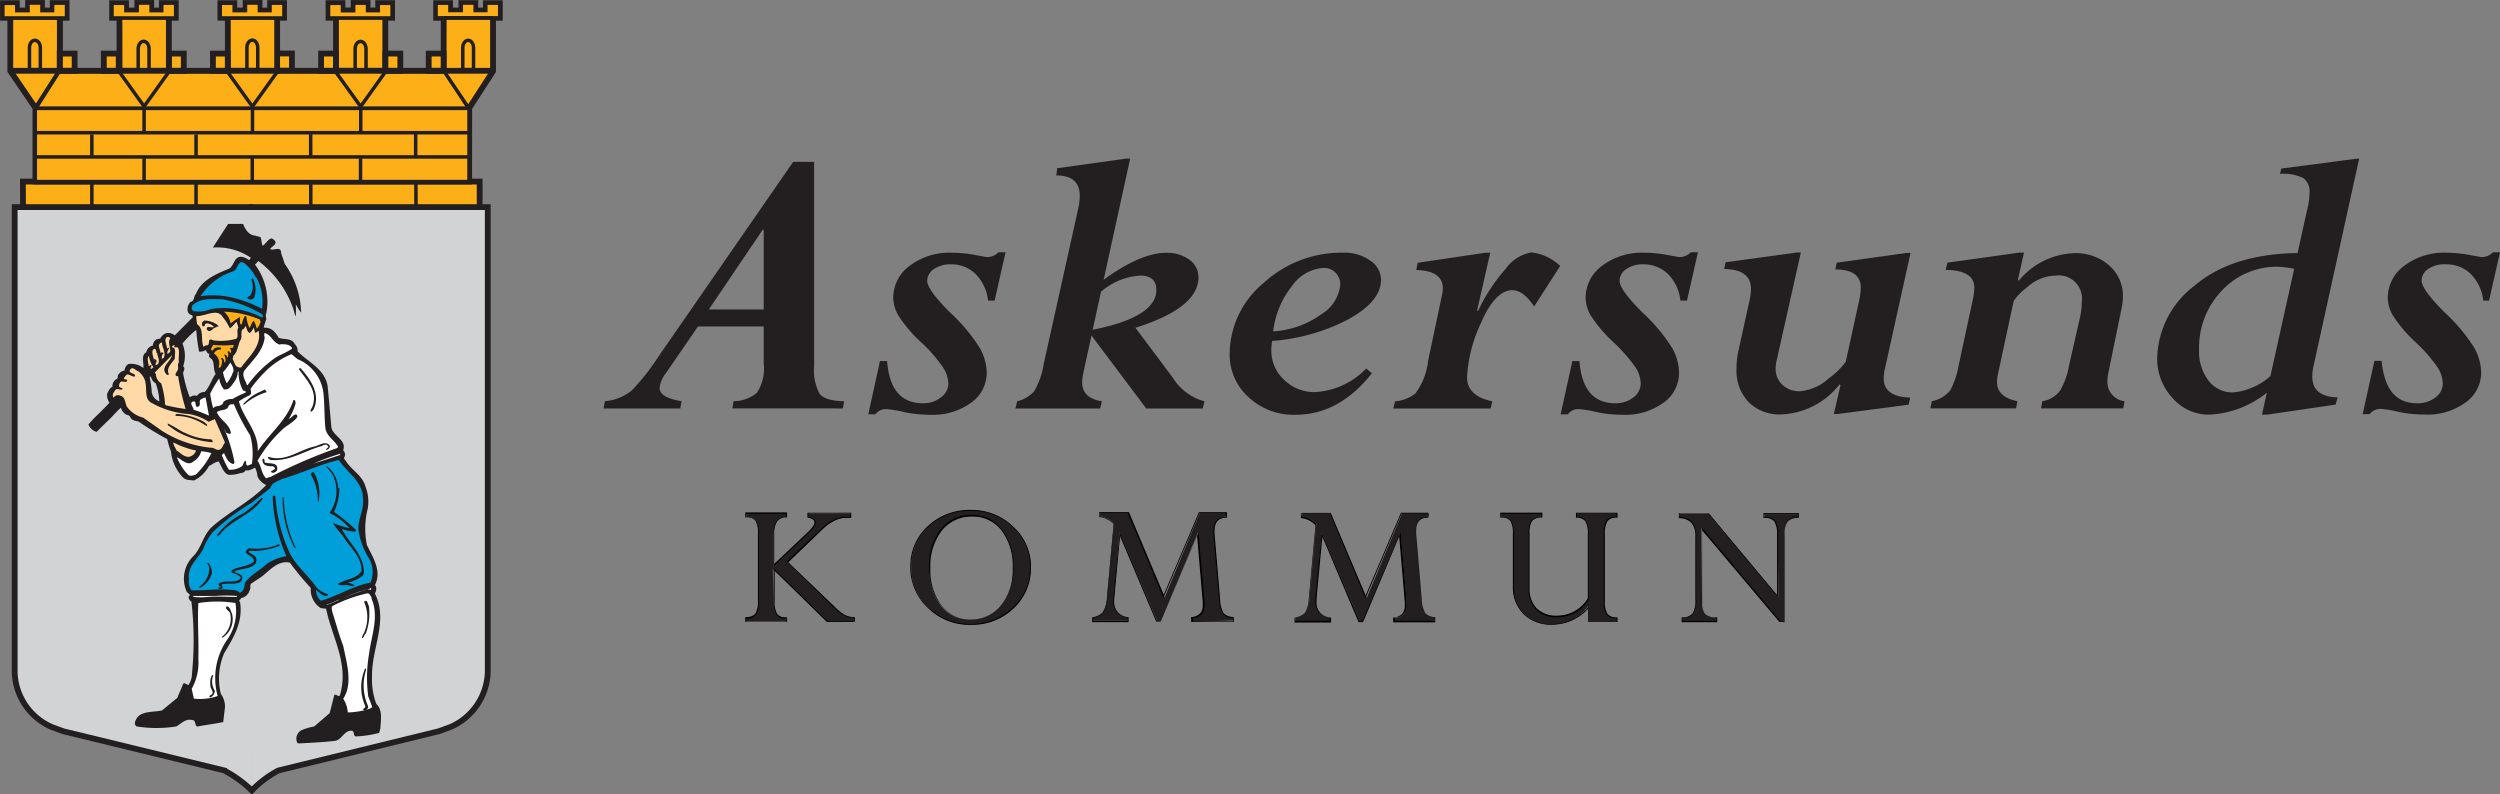 <svg xmlns="http://www.w3.org/2000/svg" viewBox="0 0 228.13 72.46"><rect x="0" y="0" width="228.13" height="72.46" fill="#808080" stroke="none"/><defs><style>.cls-1{fill:#231f20;}.cls-2,.cls-7,.cls-8,.cls-9{fill:none;}.cls-14,.cls-2,.cls-3,.cls-4,.cls-5,.cls-7,.cls-8,.cls-9{stroke:#231f20;}.cls-14,.cls-2,.cls-3,.cls-4,.cls-5,.cls-8{stroke-miterlimit:3.86;}.cls-2,.cls-3,.cls-4,.cls-9{stroke-width:0.53px;}.cls-14,.cls-3{fill:#fbaa29;}.cls-4,.cls-5,.cls-6{fill:#fcaf17;}.cls-14,.cls-5,.cls-7,.cls-8{stroke-width:0.32px;}.cls-7,.cls-9{stroke-miterlimit:9;}.cls-10{fill:#d1d3d4;}.cls-11{fill:#009fda;}.cls-12{fill:#ffdaa6;}.cls-13{fill:#fff;}.cls-14{fill-rule:evenodd;}</style></defs><g id="_Lager_" data-name="&lt;Lager&gt;"><path class="cls-1" d="M94.09,56.61V53.26h-6L85.18,57.5a2.69,2.69,0,0,0-.59,1.35c0,.63.66,1,2,1.23l-.11.66h-7l.12-.66a4.41,4.41,0,0,0,2.47-1A21,21,0,0,0,84.49,56L96.78,38.24h1.91V56.87a4.53,4.53,0,0,0,.49,2.51c.33.45,1.08.68,2.25.7l-.11.66H91.23l.11-.66a3.34,3.34,0,0,0,2.13-.77A4.07,4.07,0,0,0,94.09,56.61Zm0-4.9V44.43H94l-4.92,7.28Z" transform="translate(-24.4 -23.47)"/><path class="cls-1" d="M116.16,46.49l-1,4.41h-.6a4,4,0,0,0-1.17-2.46,3.16,3.16,0,0,0-2.22-.85,2.64,2.64,0,0,0-1.54.43,1.29,1.29,0,0,0-.62,1.08c0,.54.7,1.5,2.1,2.9a15.73,15.73,0,0,1,2.72,3.26,4.8,4.8,0,0,1,.61,2.2A3.34,3.34,0,0,1,113,60.23a5.93,5.93,0,0,1-3.7,1.09,11.53,11.53,0,0,1-2.41-.25,10.54,10.54,0,0,0-1.5-.26,1.23,1.23,0,0,0-1.12.47h-.64l1.07-4.86h.65c.19,2.56,1.28,3.85,3.27,3.85a2.59,2.59,0,0,0,1.63-.53,1.57,1.57,0,0,0,.69-1.28,2.92,2.92,0,0,0-.43-1.38,13.4,13.4,0,0,0-2.06-2.38,12.47,12.47,0,0,1-2.09-2.47,3.34,3.34,0,0,1-.45-1.57,3.6,3.6,0,0,1,1.51-2.94,6,6,0,0,1,3.83-1.19,11.81,11.81,0,0,1,2.09.2l1.1.2a1.43,1.43,0,0,0,1.07-.44Z" transform="translate(-24.4 -23.47)"/><path class="cls-1" d="M119.64,56.69l3.14-14.14a5.85,5.85,0,0,0,.15-1.22c0-1.23-.71-1.85-2.14-1.85l.08-.66,6.31-.88h.35L125.11,49q3.38-2.46,5.7-2.46a3.4,3.4,0,0,1,2.12.63,1.93,1.93,0,0,1,.83,1.61c0,1.86-1.91,3.39-5.75,4.6l3.4,4.54a4.88,4.88,0,0,0,2.9,2.17l-.16.66H129l-5-6.66-.77,3.53a4.15,4.15,0,0,0-.08.73q0,1.45,1.8,1.74l-.16.66h-7.73l.16-.66a3.07,3.07,0,0,0,1.55-.91A7.12,7.12,0,0,0,119.64,56.69Zm5.23-6.6-.76,3.47c3.88-.76,5.81-2,5.81-3.62q0-1.32-1.47-1.32A6,6,0,0,0,124.87,50.09Z" transform="translate(-24.4 -23.47)"/><path class="cls-1" d="M149.07,57.1l.52.43q-3,3.8-7,3.79a6,6,0,0,1-4.25-1.6,5.2,5.2,0,0,1-1.73-4,8.46,8.46,0,0,1,3.11-6.44A10.49,10.49,0,0,1,147,46.53a4,4,0,0,1,2.42.71,2.12,2.12,0,0,1,1,1.76c0,1.32-1,2.51-2.93,3.58a17.75,17.75,0,0,1-7,2,4.45,4.45,0,0,0-.08.81,3.63,3.63,0,0,0,1.19,2.76,3.94,3.94,0,0,0,2.75,1.1A7,7,0,0,0,149.07,57.1Zm-8.49-3.39A8.39,8.39,0,0,0,145,52.13a3.56,3.56,0,0,0,1.7-2.66,1.53,1.53,0,0,0-.42-1.11,1.48,1.48,0,0,0-1.1-.44,3.78,3.78,0,0,0-2.86,1.62A8.15,8.15,0,0,0,140.58,53.71Z" transform="translate(-24.4 -23.47)"/><path class="cls-1" d="M154.72,56.38,156,50.32a2.61,2.61,0,0,0,.06-.53c0-1.08-.81-1.64-2.42-1.68l.12-.66,6.2-.92h.43l-1.2,5.26.08.07A16.05,16.05,0,0,1,161.8,48a3.66,3.66,0,0,1,2.34-1.5,4.58,4.58,0,0,1,2.63,1.24l-2.38,3.7c-.65-1-1.32-1.49-2-1.49-1,0-2,1-2.85,3a13.19,13.19,0,0,0-1.27,4.93c0,1.16.77,1.89,2.31,2.21l-.16.66h-8.88l.16-.66a3.31,3.31,0,0,0,1.87-.73A6.12,6.12,0,0,0,154.72,56.38Z" transform="translate(-24.4 -23.47)"/><path class="cls-1" d="M179.34,46.49l-1,4.41h-.6a4,4,0,0,0-1.17-2.46,3.16,3.16,0,0,0-2.22-.85,2.64,2.64,0,0,0-1.54.43,1.29,1.29,0,0,0-.62,1.08c0,.54.7,1.5,2.1,2.9a15.73,15.73,0,0,1,2.72,3.26,4.8,4.8,0,0,1,.61,2.2,3.34,3.34,0,0,1-1.44,2.77,5.93,5.93,0,0,1-3.7,1.09,11.44,11.44,0,0,1-2.4-.25,10.82,10.82,0,0,0-1.51-.26,1.2,1.2,0,0,0-1.11.47h-.65l1.07-4.86h.65c.19,2.56,1.28,3.85,3.27,3.85a2.62,2.62,0,0,0,1.64-.53,1.58,1.58,0,0,0,.68-1.28,2.89,2.89,0,0,0-.42-1.38,14.05,14.05,0,0,0-2.07-2.38,12.84,12.84,0,0,1-2.09-2.47,3.34,3.34,0,0,1-.45-1.57,3.62,3.62,0,0,1,1.51-2.94,6,6,0,0,1,3.83-1.19,11.81,11.81,0,0,1,2.09.2l1.1.2a1.43,1.43,0,0,0,1.07-.44Z" transform="translate(-24.4 -23.47)"/><path class="cls-1" d="M183.06,55.37l1-4.54a4.89,4.89,0,0,0,.12-1c0-1.18-.82-1.79-2.44-1.81l.12-.62,6.5-.89h.37l-2.24,10a2.76,2.76,0,0,0-.06.57,2,2,0,0,0,.61,1.5,2.22,2.22,0,0,0,1.62.59A4.41,4.41,0,0,0,191.27,58a6.81,6.81,0,0,0,1.56-1.52l1.23-5.63a6.14,6.14,0,0,0,.14-1.13c0-1.11-.78-1.66-2.32-1.66l.12-.62,6.37-.89h.37L196.43,57a4.58,4.58,0,0,0-.14,1c0,1.11.81,1.7,2.42,1.75l-.15.65-6.48.85h-.34l.61-2.63-.08-.08a7.13,7.13,0,0,1-5.38,2.75A4,4,0,0,1,184,60.2a4.12,4.12,0,0,1-1.14-3.08A7.55,7.55,0,0,1,183.06,55.37Z" transform="translate(-24.4 -23.47)"/><path class="cls-1" d="M203.12,56.87,204.38,51a6,6,0,0,0,.18-1.28q0-1.59-2.61-1.62l.15-.66,6.58-.92h.41L208.54,49l.08.08a6.87,6.87,0,0,1,5.1-2.51,4.59,4.59,0,0,1,3.13,1.11,3.66,3.66,0,0,1,1.27,2.89A5.55,5.55,0,0,1,218,51.6l-1.21,5.9a3.68,3.68,0,0,0-.08.71,1.76,1.76,0,0,0,1.56,1.87l-.12.66h-7.5l.12-.66a2.49,2.49,0,0,0,1.64-1,6.91,6.91,0,0,0,.79-2.24l1-4.39a7.46,7.46,0,0,0,.17-1.47A2.11,2.11,0,0,0,212,48.62a3.92,3.92,0,0,0-2.6,1.05,5.33,5.33,0,0,0-1.25,1.27l-1.44,6.71a3.56,3.56,0,0,0-.08.68c0,.91.62,1.5,1.86,1.75l-.12.66h-7.82l.13-.66a2.83,2.83,0,0,0,1.69-1A7.49,7.49,0,0,0,203.12,56.87Z" transform="translate(-24.4 -23.47)"/><path class="cls-1" d="M239.68,37.94l-4.18,19a4.32,4.32,0,0,0-.1.89c0,1.23.77,1.86,2.31,1.9l-.18.66-6.27.92h-.45l.44-2a9.1,9.1,0,0,1-5.25,2,4.39,4.39,0,0,1-3.36-1.53,5.25,5.25,0,0,1-1.39-3.69,8.53,8.53,0,0,1,3.38-6.53q3.39-2.91,9.43-3l.86-3.9a6.86,6.86,0,0,0,.23-1.58,1.53,1.53,0,0,0-.55-1.35,4.08,4.08,0,0,0-2.15-.39l.13-.49,6.71-.88Zm-8.1,19.85L233.75,48a9.6,9.6,0,0,0-1.49-.19A6.83,6.83,0,0,0,227.14,50a7.5,7.5,0,0,0-2.07,5.38,4.37,4.37,0,0,0,.86,2.82,2.73,2.73,0,0,0,2.22,1.08A5.94,5.94,0,0,0,231.58,57.79Z" transform="translate(-24.4 -23.47)"/><path class="cls-1" d="M252.53,46.49l-1,4.41H251a4,4,0,0,0-1.17-2.46,3.16,3.16,0,0,0-2.22-.85A2.64,2.64,0,0,0,246,48a1.27,1.27,0,0,0-.62,1.08c0,.54.7,1.5,2.1,2.9a15.73,15.73,0,0,1,2.72,3.26,4.8,4.8,0,0,1,.61,2.2,3.34,3.34,0,0,1-1.44,2.77,5.93,5.93,0,0,1-3.7,1.09,11.53,11.53,0,0,1-2.41-.25,10.59,10.59,0,0,0-1.51-.26,1.22,1.22,0,0,0-1.11.47H240l1.07-4.86h.65C242,59,243,60.27,245,60.27a2.59,2.59,0,0,0,1.63-.53,1.56,1.56,0,0,0,.68-1.28,2.89,2.89,0,0,0-.42-1.38,13.4,13.4,0,0,0-2.06-2.38,12.47,12.47,0,0,1-2.09-2.47,3.34,3.34,0,0,1-.45-1.57,3.6,3.6,0,0,1,1.51-2.94,6,6,0,0,1,3.83-1.19,11.81,11.81,0,0,1,2.09.2l1.1.2a1.43,1.43,0,0,0,1.07-.44Z" transform="translate(-24.4 -23.47)"/><path class="cls-1" d="M99.92,80.21l-5-4.83L95,78.32a2.27,2.27,0,0,0,.23,1.19,1,1,0,0,0,.86.33l.05.33-3.68,0,0-.33a1.14,1.14,0,0,0,.91-.37,2.16,2.16,0,0,0,.24-1.19V72.19a2.27,2.27,0,0,0-.23-1.2,1,1,0,0,0-.88-.32l0-.33,3.67,0,.05.33a1.15,1.15,0,0,0-.9.37A2.18,2.18,0,0,0,95,72.19v3L98.29,72c.34-.33.51-.59.51-.79s-.2-.43-.61-.51l0-.33,3.88,0,0,.33-.54,0a2.45,2.45,0,0,0-1,.29,4.25,4.25,0,0,0-1.07.78l-3.16,3,4.2,4a4.9,4.9,0,0,0,1,.81,2.34,2.34,0,0,0,.92.22l0,.33v0Z" transform="translate(-24.4 -23.47)"/><path d="M102,70.34v.29h-.5a2.42,2.42,0,0,0-1.06.3,4,4,0,0,0-1.08.78l-3.16,3,4.2,4.11a4.49,4.49,0,0,0,1,.81,2.23,2.23,0,0,0,.94.23v.29H99.92L95,75.35v3a2.22,2.22,0,0,0,.24,1.21,1,1,0,0,0,.89.35v.29H92.5v-.29a1,1,0,0,0,.91-.35,2.22,2.22,0,0,0,.24-1.21V72.19A2.21,2.21,0,0,0,93.41,71a1,1,0,0,0-.91-.34v-.29h3.63v.29a1,1,0,0,0-.88.35A2.14,2.14,0,0,0,95,72.19v3L98.32,72c.35-.34.53-.61.53-.82s-.22-.47-.65-.55v-.29H102m.08-.08h-4v.44h.07c.57.11.57.38.57.47s-.09.36-.5.76l-3.17,3V72.19A2.08,2.08,0,0,1,95.32,71a.92.92,0,0,1,.81-.32h.09v-.45H92.41v.45h.09a.94.94,0,0,1,.84.31,2.16,2.16,0,0,1,.22,1.17v6.13a2.14,2.14,0,0,1-.22,1.16,1,1,0,0,1-.84.32h-.09v.45h3.81V79.8h-.09a.93.93,0,0,1-.82-.32,2.14,2.14,0,0,1-.22-1.16V75.55l4.77,4.68,0,0h2.53V79.8h-.07a2.24,2.24,0,0,1-.91-.22,4.71,4.71,0,0,1-.94-.8l-4.14-4,3.1-3a4.1,4.1,0,0,1,1.06-.77,2.34,2.34,0,0,1,1-.29h.58v-.45Z" transform="translate(-24.4 -23.47)"/><path class="cls-1" d="M113,80.45a5.35,5.35,0,0,1-3.86-1.52,5,5,0,0,1-1.58-3.72,4.87,4.87,0,0,1,1.57-3.68A5.51,5.51,0,0,1,113,70.06a5.4,5.4,0,0,1,3.85,1.49,4.85,4.85,0,0,1,1.58,3.66,5,5,0,0,1-1.59,3.72A5.41,5.41,0,0,1,113,80.45Zm.08-9.93a3.48,3.48,0,0,0-2.82,1.28,5.27,5.27,0,0,0-1.06,3.43,5.38,5.38,0,0,0,1,3.45A3.33,3.33,0,0,0,113,80a3.4,3.4,0,0,0,2.78-1.34,5.24,5.24,0,0,0,1.07-3.36,5.46,5.46,0,0,0-1-3.47A3.32,3.32,0,0,0,113.05,70.52Z" transform="translate(-24.4 -23.47)"/><path d="M113,70.1a5.32,5.32,0,0,1,3.82,1.48,4.79,4.79,0,0,1,1.57,3.63,4.9,4.9,0,0,1-1.58,3.69,5.64,5.64,0,0,1-7.68,0,4.89,4.89,0,0,1-1.57-3.69,4.8,4.8,0,0,1,1.56-3.65A5.47,5.47,0,0,1,113,70.1M113,80a3.42,3.42,0,0,0,2.81-1.35,5.29,5.29,0,0,0,1.08-3.39,5.38,5.38,0,0,0-1.06-3.49,3.33,3.33,0,0,0-2.73-1.32,3.51,3.51,0,0,0-2.85,1.29,5.24,5.24,0,0,0-1.07,3.46,5.42,5.42,0,0,0,1.05,3.47A3.37,3.37,0,0,0,113,80M113,70a5.54,5.54,0,0,0-3.94,1.48,4.91,4.91,0,0,0-1.59,3.71,5,5,0,0,0,1.6,3.75A5.39,5.39,0,0,0,113,80.49,5.45,5.45,0,0,0,116.88,79a5,5,0,0,0,1.6-3.75,4.89,4.89,0,0,0-1.59-3.69A5.42,5.42,0,0,0,113,70ZM113,80a3.29,3.29,0,0,1-2.7-1.3,5.34,5.34,0,0,1-1-3.42,5.23,5.23,0,0,1,1.05-3.4,3.44,3.44,0,0,1,2.79-1.27,3.27,3.27,0,0,1,2.67,1.29,5.36,5.36,0,0,1,1,3.44,5.2,5.2,0,0,1-1,3.33A3.37,3.37,0,0,1,113,80Z" transform="translate(-24.4 -23.47)"/><path class="cls-1" d="M133.25,80.21l-.05-.33a1.49,1.49,0,0,0,.83-.4,1.18,1.18,0,0,0,.23-.82,2.44,2.44,0,0,0,0-.26l-.54-6.35-3.4,8.13-.3,0-3.47-8.13-.49,6a2.35,2.35,0,0,0,0,.26,1.36,1.36,0,0,0,1.28,1.47l0,.33-3.2,0,0-.33a1.59,1.59,0,0,0,.92-.46,2.7,2.7,0,0,0,.37-1.35l.62-6.76a2.36,2.36,0,0,0-1.29-.64l0-.33,2.62,0,3.29,7.76,3.21-7.73,2.44,0,0,.33c-.78.06-1.14.47-1.14,1.3a1.77,1.77,0,0,0,0,.23l.51,6a2.62,2.62,0,0,0,.33,1.27,1.25,1.25,0,0,0,.89.36l0,.33v0Z" transform="translate(-24.4 -23.47)"/><path d="M136.26,70.34v.29c-.76,0-1.14.45-1.14,1.3v.23l.52,6A2.52,2.52,0,0,0,136,79.5a1.26,1.26,0,0,0,.92.38v.29h-3.65v-.29a1.31,1.31,0,0,0,.82-.37,1.29,1.29,0,0,0,.23-.85V78.4l-.55-6.35-3.48,8.12H130l-3.43-8.11-.58,6v.26a1.41,1.41,0,0,0,1.32,1.51v.29h-3.16v-.29a1.37,1.37,0,0,0,.91-.43,2.77,2.77,0,0,0,.39-1.38l.61-6.76a2.28,2.28,0,0,0-1.32-.68v-.29h2.57l3.25,7.73,3.29-7.73h2.4m.08-.08h-2.53l0,0-3.21,7.54-3.17-7.54,0,0h-2.72v.44h.07a2.19,2.19,0,0,1,1.25.64l-.61,6.71A2.91,2.91,0,0,1,125,79.4a1.36,1.36,0,0,1-.86.4h-.08v.44h3.33v-.44h-.07a1.33,1.33,0,0,1-1.25-1.43,2.35,2.35,0,0,1,0-.26l.54-5.7,3.3,7.79,0,0h.38l0,0,3.35-7.81.51,6a2.18,2.18,0,0,1,0,.25,1.15,1.15,0,0,1-.22.79,1.23,1.23,0,0,1-.77.35h-.07v.44H137V79.8h-.07a1.26,1.26,0,0,1-.87-.35,2.74,2.74,0,0,1-.32-1.24l-.51-6.06a1.62,1.62,0,0,1,0-.22c0-.8.35-1.2,1.06-1.22h.08v-.45Z" transform="translate(-24.4 -23.47)"/><path class="cls-1" d="M151.7,80.21l0-.33a1.53,1.53,0,0,0,.83-.4,1.24,1.24,0,0,0,.23-.82c0-.08,0-.16,0-.26l-.55-6.35-3.39,8.13-.31,0L145,72.08l-.49,6a2.35,2.35,0,0,0,0,.26,1.36,1.36,0,0,0,1.29,1.47l0,.33-3.2,0,0-.33a1.59,1.59,0,0,0,.92-.46,2.79,2.79,0,0,0,.38-1.35l.61-6.76a2.33,2.33,0,0,0-1.29-.64l0-.33,2.61,0,3.29,7.76,3.22-7.73,2.43,0,0,.33c-.78.06-1.14.47-1.14,1.3a1.77,1.77,0,0,0,0,.23l.51,6a2.74,2.74,0,0,0,.33,1.27,1.3,1.3,0,0,0,.9.36l0,.33v0Z" transform="translate(-24.4 -23.47)"/><path d="M154.71,70.34v.29c-.76,0-1.14.45-1.14,1.3a1.77,1.77,0,0,0,0,.23l.51,6a2.62,2.62,0,0,0,.34,1.29,1.26,1.26,0,0,0,.92.38v.29H151.7v-.29a1.06,1.06,0,0,0,1.06-1.22c0-.08,0-.17,0-.26l-.54-6.35-3.48,8.12h-.27L145,72.06l-.57,6a2.35,2.35,0,0,0,0,.26,1.41,1.41,0,0,0,1.32,1.51v.29h-3.16v-.29a1.35,1.35,0,0,0,.91-.43,2.77,2.77,0,0,0,.39-1.38l.61-6.76a2.22,2.22,0,0,0-1.32-.68v-.29h2.57L149,78.07l3.29-7.73h2.4m.09-.08h-2.54l0,0L149,77.85l-3.17-7.54,0,0h-2.72v.44h.08a2.19,2.19,0,0,1,1.25.64l-.61,6.71a2.88,2.88,0,0,1-.37,1.34,1.31,1.31,0,0,1-.86.4h-.07v.44h3.33v-.44h-.07a1.33,1.33,0,0,1-1.26-1.43c0-.08,0-.17,0-.26l.54-5.7,3.3,7.79,0,0h.37l0,0,3.34-7.81.51,6a2.18,2.18,0,0,1,0,.25,1.15,1.15,0,0,1-.22.79,1.23,1.23,0,0,1-.76.35h-.08v.44h3.83V79.8h-.08a1.21,1.21,0,0,1-.86-.35,2.59,2.59,0,0,1-.33-1.24l-.51-6.06c0-.07,0-.15,0-.22,0-.8.35-1.2,1.06-1.22h.09v-.45Z" transform="translate(-24.4 -23.47)"/><path class="cls-1" d="M166,80.45a3.48,3.48,0,0,1-2.56-.94A3.4,3.4,0,0,1,162.5,77V72.19a2.14,2.14,0,0,0-.24-1.19,1,1,0,0,0-.87-.33l0-.33,3.72,0,0,.33a1.21,1.21,0,0,0-.93.36,2.09,2.09,0,0,0-.24,1.19v5A2.58,2.58,0,0,0,164.6,79a2.55,2.55,0,0,0,1.88.68,3.33,3.33,0,0,0,2.86-1.62V72.19A2.07,2.07,0,0,0,169.1,71a1,1,0,0,0-.81-.35l0-.33,3.63,0,0,.33A1.18,1.18,0,0,0,171,71a2.14,2.14,0,0,0-.24,1.19v6.13a2.16,2.16,0,0,0,.24,1.19,1,1,0,0,0,.87.33l0,.33-2.54,0,0-1.42A4.13,4.13,0,0,1,166,80.45Z" transform="translate(-24.4 -23.47)"/><path d="M171.88,70.34v.29a1,1,0,0,0-.9.34,2.16,2.16,0,0,0-.25,1.22v6.13a2.22,2.22,0,0,0,.24,1.21,1,1,0,0,0,.91.35v.29h-2.5V78.79A4.39,4.39,0,0,1,166,80.41a3.41,3.41,0,0,1-2.53-.93,3.36,3.36,0,0,1-.92-2.46V72.19A2.26,2.26,0,0,0,162.3,71a1,1,0,0,0-.91-.34v-.29h3.67v.29a1.09,1.09,0,0,0-.93.33,2.24,2.24,0,0,0-.24,1.22v5a2.61,2.61,0,0,0,.68,1.9,2.57,2.57,0,0,0,1.91.69,3.37,3.37,0,0,0,2.9-1.63V72.19a2.2,2.2,0,0,0-.24-1.2,1,1,0,0,0-.84-.36v-.29h3.58m.08-.08h-3.75v.45h.08a1,1,0,0,1,.78.33,2.12,2.12,0,0,1,.22,1.15v5.89a3.26,3.26,0,0,1-2.81,1.57,2.51,2.51,0,0,1-1.85-.66,2.54,2.54,0,0,1-.66-1.84v-5A2.14,2.14,0,0,1,164.2,71a1,1,0,0,1,.86-.3h.08v-.45H161.3v.45h.09a1,1,0,0,1,.84.31,2.18,2.18,0,0,1,.22,1.17V77a3.44,3.44,0,0,0,1,2.52,3.51,3.51,0,0,0,2.59.95,4.39,4.39,0,0,0,3.3-1.48v1.24H172V79.8h-.08a1,1,0,0,1-.84-.32,2.12,2.12,0,0,1-.23-1.16V72.19a2.08,2.08,0,0,1,.24-1.17,1,1,0,0,1,.83-.31H172v-.45Z" transform="translate(-24.4 -23.47)"/><path class="cls-1" d="M186.87,80.21l-7.23-8.56.08,6.87a1.46,1.46,0,0,0,.29,1,1.37,1.37,0,0,0,1,.3l0,.33-3.12,0,0-.33a1.25,1.25,0,0,0,1-.4,2.35,2.35,0,0,0,.25-1.28V72.45a2,2,0,0,0-.34-1.31,1.63,1.63,0,0,0-1.13-.47l0-.33,2.65,0L186.69,78l-.07-5.72a2.16,2.16,0,0,0-.26-1.23,1.08,1.08,0,0,0-.94-.34l0-.33,3.11,0,0,.33a1.46,1.46,0,0,0-1,.36,1.92,1.92,0,0,0-.28,1.19v8Z" transform="translate(-24.4 -23.47)"/><path d="M188.49,70.34v.29a1.3,1.3,0,0,0-1,.33,1.94,1.94,0,0,0-.29,1.22v8h-.31l-7.19-8.55v6.9a1.5,1.5,0,0,0,.3,1,1.41,1.41,0,0,0,1,.31v.29h-3.08v-.29a1.12,1.12,0,0,0,1-.37,2.36,2.36,0,0,0,.26-1.31V72.45a2,2,0,0,0-.35-1.34,1.66,1.66,0,0,0-1.15-.48v-.29h2.6L186.66,78V72.24A2.27,2.27,0,0,0,186.4,71a1.17,1.17,0,0,0-1-.35v-.29h3.07m.08-.08h-3.23v.45h.08a1.09,1.09,0,0,1,.91.32,2.2,2.2,0,0,1,.25,1.21v5.51l-6.23-7.46,0,0h-2.73v.44h.08a1.59,1.59,0,0,1,1.1.46,2,2,0,0,1,.33,1.28V78.2a2.27,2.27,0,0,1-.25,1.26,1.06,1.06,0,0,1-.92.34h-.09v.45h3.25V79.8H181a1.35,1.35,0,0,1-1-.29,1.44,1.44,0,0,1-.28-1V71.86l7.05,8.36,0,0h.44V72.18a1.81,1.81,0,0,1,.26-1.16,1.24,1.24,0,0,1,1-.31h.08v-.45Z" transform="translate(-24.4 -23.47)"/></g><g id="Vapen"><polygon class="cls-2" points="0.27 1.62 0.27 0.29 1.54 0.29 1.54 0.96 2.56 0.96 2.56 0.27 3.83 0.27 3.83 0.96 4.81 0.96 4.81 0.28 6.08 0.28 6.08 1.62 0.27 1.62 0.27 1.62"/><polygon class="cls-2" points="10.23 1.62 10.23 0.29 11.5 0.29 11.5 0.96 12.53 0.96 12.53 0.27 13.8 0.27 13.8 0.96 14.77 0.96 14.77 0.28 16.04 0.28 16.04 1.62 10.23 1.62 10.23 1.62"/><polygon class="cls-2" points="20.11 1.62 20.11 0.29 21.38 0.29 21.38 0.96 22.41 0.96 22.41 0.27 23.68 0.27 23.68 0.96 24.65 0.96 24.65 0.28 25.92 0.28 25.92 1.62 20.11 1.62 20.11 1.62"/><polygon class="cls-2" points="29.98 1.62 29.98 0.28 31.25 0.28 31.25 0.95 32.27 0.95 32.27 0.27 33.54 0.27 33.54 0.95 34.52 0.95 34.51 0.28 35.78 0.28 35.78 1.62 29.98 1.62 29.98 1.62"/><polygon class="cls-2" points="39.8 1.63 39.8 0.29 41.07 0.29 41.07 0.96 42.1 0.96 42.1 0.28 43.37 0.28 43.36 0.96 44.34 0.96 44.34 0.29 45.61 0.29 45.61 1.63 39.8 1.63 39.8 1.63"/><polygon class="cls-3" points="22.64 3.99 24 3.99 24 5.55 22.64 5.55 22.64 3.99 22.64 3.99"/><polygon class="cls-4" points="25.28 4.88 26.64 4.88 26.64 6.45 25.28 6.45 25.28 4.88 25.28 4.88"/><polygon class="cls-5" points="3.27 9.89 5.39 6.54 40.61 6.54 42.77 9.89 3.27 9.89 3.27 9.89"/><polygon class="cls-5" points="40.47 1.63 44.97 1.63 44.97 6.47 40.47 6.47 40.47 1.63 40.47 1.63"/><polygon class="cls-5" points="20.78 1.63 25.28 1.63 25.28 6.47 20.78 6.47 20.78 1.63 20.78 1.63"/><line class="cls-2" x1="5.45" y1="1.62" x2="5.45" y2="6.46"/><polygon class="cls-5" points="0.93 1.63 5.44 1.63 5.44 6.47 0.93 6.47 0.93 1.63 0.93 1.63"/><polygon class="cls-6" points="0.93 6.47 3.26 9.72 5.58 6.47 0.93 6.47 0.93 6.47"/><polygon class="cls-6" points="40.42 6.59 42.76 9.84 45.08 6.59 40.42 6.59 40.42 6.59"/><line class="cls-7" x1="3.26" y1="9.82" x2="5.42" y2="6.47"/><line class="cls-8" x1="40.46" y1="6.42" x2="42.77" y2="9.86"/><polygon class="cls-5" points="2.08 16.58 43.76 16.58 43.76 18.9 2.08 18.91 2.08 16.58 2.08 16.58"/><line class="cls-8" x1="37.95" y1="16.62" x2="37.96" y2="18.87"/><line class="cls-8" x1="28.36" y1="16.63" x2="28.36" y2="18.89"/><line class="cls-8" x1="17.89" y1="16.45" x2="17.89" y2="18.93"/><line class="cls-8" x1="8.38" y1="16.65" x2="8.38" y2="18.89"/><line class="cls-8" x1="0.9" y1="6.53" x2="3.18" y2="9.79"/><line class="cls-7" x1="42.83" y1="9.83" x2="45" y2="6.54"/><polygon class="cls-5" points="9.53 4.9 10.89 4.9 10.89 6.47 9.53 6.47 9.53 4.9 9.53 4.9"/><polygon class="cls-5" points="10.89 1.63 15.4 1.63 15.4 6.47 10.89 6.47 10.89 1.63 10.89 1.63"/><polygon class="cls-5" points="15.4 4.9 16.76 4.9 16.76 6.47 15.4 6.47 15.4 4.9 15.4 4.9"/><polygon class="cls-5" points="29.29 4.9 30.65 4.9 30.65 6.47 29.29 6.47 29.29 4.9 29.29 4.9"/><polygon class="cls-5" points="30.65 1.63 35.16 1.63 35.16 6.47 30.65 6.47 30.65 1.63 30.65 1.63"/><polygon class="cls-5" points="29.98 1.64 29.98 0.3 31.25 0.3 31.25 0.98 32.27 0.98 32.27 0.29 33.54 0.29 33.54 0.97 34.52 0.97 34.51 0.3 35.78 0.3 35.78 1.64 29.98 1.64 29.98 1.64"/><polygon class="cls-5" points="39.79 1.63 39.79 0.29 41.06 0.29 41.06 0.96 42.09 0.96 42.09 0.28 43.36 0.28 43.36 0.96 44.33 0.96 44.33 0.29 45.6 0.29 45.6 1.63 39.79 1.63 39.79 1.63"/><line class="cls-8" x1="43.78" y1="18.89" x2="2.09" y2="18.9"/><polyline class="cls-2" points="2.1 18.9 2.09 16.57 43.77 16.57 43.77 18.89"/><line class="cls-2" x1="0.89" y1="6.4" x2="3.19" y2="9.78"/><line class="cls-9" x1="42.84" y1="9.82" x2="45.03" y2="6.43"/><polygon class="cls-4" points="5.45 4.89 6.81 4.89 6.81 6.46 5.45 6.46 5.45 4.89 5.45 4.89"/><polygon class="cls-2" points="9.47 4.89 10.83 4.89 10.83 6.46 9.47 6.46 9.47 4.89 9.47 4.89"/><polyline class="cls-2" points="15.41 1.62 15.41 6.46 10.9 6.46"/><line class="cls-2" x1="10.91" y1="6.46" x2="10.9" y2="1.62"/><polygon class="cls-2" points="15.41 4.89 16.77 4.89 16.77 6.46 15.41 6.46 15.41 4.89 15.41 4.89"/><polygon class="cls-2" points="29.3 4.89 30.66 4.89 30.66 6.46 29.3 6.46 29.3 4.89 29.3 4.89"/><polyline class="cls-2" points="35.16 1.62 35.16 6.46 30.66 6.46 30.66 1.62"/><polygon class="cls-4" points="19.43 4.89 20.79 4.89 20.79 6.46 19.43 6.46 19.43 4.89 19.43 4.89"/><line class="cls-8" x1="20.79" y1="1.62" x2="25.29" y2="1.62"/><polyline class="cls-2" points="25.29 1.62 25.29 6.46 20.79 6.46 20.79 1.62"/><line class="cls-8" x1="0.95" y1="1.62" x2="5.45" y2="1.62"/><line class="cls-2" x1="0.94" y1="6.56" x2="0.94" y2="1.62"/><line class="cls-8" x1="40.5" y1="1.62" x2="44.98" y2="1.62"/><line class="cls-2" x1="44.99" y1="1.62" x2="44.99" y2="6.57"/><line class="cls-8" x1="44.99" y1="6.46" x2="40.48" y2="6.46"/><line class="cls-2" x1="40.48" y1="6.46" x2="40.49" y2="1.62"/><polygon class="cls-5" points="10.22 1.64 10.22 0.3 11.49 0.3 11.49 0.97 12.52 0.97 12.52 0.28 13.79 0.28 13.79 0.97 14.76 0.97 14.76 0.29 16.03 0.29 16.03 1.64 10.22 1.64 10.22 1.64"/><polygon class="cls-5" points="20.7 6.47 23.03 9.72 25.36 6.47 20.7 6.47 20.7 6.47"/><polygon class="cls-4" points="35.17 4.89 36.53 4.89 36.53 6.46 35.17 6.46 35.17 4.89 35.17 4.89"/><polygon class="cls-4" points="39.12 4.89 40.48 4.89 40.48 6.46 39.12 6.46 39.12 4.89 39.12 4.89"/><line class="cls-2" x1="5.46" y1="6.65" x2="5.46" y2="1.71"/><path class="cls-10" d="M47.37,42.25H25.62V84.69a5.64,5.64,0,0,0,3.37,5l1.06.39,14.68,3.57a9.89,9.89,0,0,1,2.59,2l0-53.36Z" transform="translate(-24.4 -23.47)"/><path class="cls-10" d="M47.26,42.25H69V84.68a5.66,5.66,0,0,1-3.38,5l-1.06.39L49.9,93.66a9.89,9.89,0,0,0-2.59,2l-.05-53.36Z" transform="translate(-24.4 -23.47)"/><polygon class="cls-5" points="0.26 1.64 0.26 0.3 1.53 0.3 1.53 0.97 2.56 0.97 2.55 0.28 3.83 0.28 3.83 0.97 4.8 0.97 4.8 0.29 6.07 0.29 6.07 1.64 0.26 1.64 0.26 1.64"/><polygon class="cls-5" points="10.82 6.46 13.15 9.71 15.48 6.46 10.82 6.46 10.82 6.46"/><path class="cls-5" d="M38,29.92v-2c0-.38-.22-.68-.49-.68s-.5.3-.5.68v2Z" transform="translate(-24.4 -23.47)"/><polygon class="cls-5" points="20.1 1.64 20.1 0.3 21.37 0.3 21.37 0.97 22.4 0.97 22.4 0.28 23.67 0.28 23.67 0.97 24.64 0.97 24.64 0.29 25.91 0.29 25.91 1.64 20.1 1.64 20.1 1.64"/><polygon class="cls-5" points="30.57 6.47 32.91 9.72 35.23 6.47 30.57 6.47 30.57 6.47"/><path class="cls-5" d="M57.8,29.93v-2c0-.37-.22-.68-.5-.68s-.49.31-.49.68v2Z" transform="translate(-24.4 -23.47)"/><path class="cls-1" d="M38.61,58.45a.89.89,0,0,1-.44-.65l-.11.14a7.44,7.44,0,0,1,.19,1.35,1.06,1.06,0,0,0,.69.8,5.43,5.43,0,0,0-.33-1.64Zm3.73-4.84h-.08a8.65,8.65,0,0,0-1.21,1.21,2.92,2.92,0,0,1,.06,2.08c.26.18,0,.44,0,.64a12,12,0,0,0,.61,2.19.7.7,0,0,1,.65-.14.84.84,0,0,1,.71-.35c.48-.51.62-1.15,1-1.65-.29-.46,0-1.23-.56-1.5a.35.35,0,0,1,0-.33c-.18,0-.29-.21-.33-.35a1.06,1.06,0,0,1-.62.15,15.51,15.51,0,0,1-.26-2ZM47.75,45l.41.1c.13.25.09.56.2.8.3-.17.49-.62.82-.67a.61.61,0,0,1,.37.33c0,.29-.35.4-.5.63.3.22,1-.34,1,.37l.34,1A8,8,0,0,1,51.88,52a4.83,4.83,0,0,1-.49-.77,7.89,7.89,0,0,1,0,1.07c-.07.06-.19-.61-.28-.79a9.19,9.19,0,0,0-3.13-4.22l-.31.33A5.59,5.59,0,0,1,48.71,52a.8.8,0,0,0,0,.57,7.58,7.58,0,0,0-.25.81,1.13,1.13,0,0,1,.83.23,2.45,2.45,0,0,1,.53.67c.48.22,1.2,0,1.48.59a.84.84,0,0,1,.26.67c1,1,2.45,1.6,2.73,3.12.13,1.22.23,2.53.35,3.8.14.82,1.43,1.15,1.07,2.1a.5.5,0,0,1,.12.61c-.08.1,0,.22.09.31.56.91,1.55,1.35,1.83,2.39a3.74,3.74,0,0,1,.21,2,7.51,7.51,0,0,0-.08,3.33c.52,1.1,1.4,2.36.73,3.66.21.2.12.54,0,.78,1.25,2.45-.31,5-.26,7.53a6.45,6.45,0,0,0,.39,2.54c.6.53.41,1.48.37,2.23l-.11.41a10.15,10.15,0,0,1-2.14.32c-.27-.08-.06-.52-.41-.52-.68,0-.86.86-1.52.93-1.08.12-2.14.17-3.27.23-.18,0-.19-.24-.22-.39a.9.9,0,0,1,.44-.8,5.14,5.14,0,0,1,1.19-.36l1.41-1.21.43-1.67c.18-.1.42.27.52,0,.83-2.87-.75-5.27-1.27-7.85-.13-.07-.39,0-.57-.12a2,2,0,0,1-.83-1.79,24.91,24.91,0,0,1-1.91-2.31c-1.07-.22-1.79.66-2.54,1.26l-1,.66c-.13.16,0,.42-.13.61a1,1,0,0,1-.79.71c0,.12-.29.24-.09.34.31,1.86-.62,3.29-1.46,4.72a5.9,5.9,0,0,0-.29,3.67A2,2,0,0,1,44.93,88l-.16,1.36c-.78.16-1.6.26-2.36.41-.28-.1-.09-.55-.44-.59-.63-.16-1,.3-1.48.58a11.57,11.57,0,0,1-3.62,0,.34.34,0,0,1-.16-.34c.26-1.15,1.58-.92,2.47-1.12l1.4-1.15c.16-.43.38-.84.53-1.29.18-.1.32.07.47.13a1.77,1.77,0,0,0,.34-1.06,31.27,31.27,0,0,0-.05-6.56.52.52,0,0,1-.26-.45c.29-.24-.11-.29-.18-.47A2.9,2.9,0,0,1,42,74.26c.82-.79.91-2,1.79-2.75,1.55-1.37,3.47-2.27,4.9-3.78a1.56,1.56,0,0,1-.8-.8,2,2,0,0,0-.21-.78c-.27.1-.57.34-.87.22-.09.28-.4.23-.6.31a2.81,2.81,0,0,1-1,.11c-.46-.24-.59-.77-.85-1.2-.31,0-.6.28-.89.4a3.06,3.06,0,0,1-1.38,1.33c-.33-.06-.72,0-1-.29A4,4,0,0,1,40,64.66a6.92,6.92,0,0,1-.34-1.12,26.07,26.07,0,0,1-2.61-1.6c-.28-.07-.61-.09-.75-.38s-.35-.17-.5-.34a.92.92,0,0,1-.36-.55c-.47.4-.84.9-1.32,1.31l-.91.9a1.15,1.15,0,0,1-.74-.67c.56-.69,1.32-1.31,1.92-2a1.11,1.11,0,0,1-.2-.85c.13-.21.2-.49.47-.59a.74.74,0,0,1,.43-.74c.11-.08,0-.27.12-.38a.8.8,0,0,1,.55-.37.79.79,0,0,1,.35-.59,1.79,1.79,0,0,1,1.37.36c.07-.48-.25-1.13.27-1.44a.78.78,0,0,1,.6-.61.69.69,0,0,1,.34-.57l.34-.07a.9.9,0,0,1,.59-.5,1,1,0,0,1,.73.21L42,52.41l-.06-.18a.49.49,0,0,1-.39-.29.93.93,0,0,1,.23-.92c.4-.07.27-.52.51-.74.47-1.23,1.81-1.8,2.91-2.25.63-.22.49-1.27,1.34-1.11a1.38,1.38,0,0,1,.58.29L47.3,47a5.46,5.46,0,0,0-3.48-.94L46,42.7c.44,0,.46,2.27,1.75,2.27Z" transform="translate(-24.4 -23.47)"/><path class="cls-11" d="M47.81,48.82a4.58,4.58,0,0,1,.5,2.83,11.51,11.51,0,0,0-2.61-1,7.76,7.76,0,0,0-3-.15,5.57,5.57,0,0,1,3-2.28c.44-.18.42-1.14,1-.73a4,4,0,0,1,1.06,1.31Z" transform="translate(-24.4 -23.47)"/><path class="cls-1" d="M47.48,48.88a2.31,2.31,0,0,1,.14,1.71.41.41,0,0,1-.53.17c-.06,0-.1-.06-.12-.1s.12-.17.23-.17A1.59,1.59,0,0,0,47.34,49l.07-.12.07,0Z" transform="translate(-24.4 -23.47)"/><path class="cls-11" d="M47,51.47c.48.21,1.28.64,1.28.64a.35.35,0,0,1,.13.3h-.17a7.55,7.55,0,0,0-4.58-.74,2.92,2.92,0,0,1-1.63.19.4.4,0,0,1-.09-.49c.68-.73,1.79-.61,2.76-.59a11,11,0,0,1,2.3.69Z" transform="translate(-24.4 -23.47)"/><path class="cls-6" d="M48.13,52.66c-.06.05.09.12,0,.19l.06-.07a1.64,1.64,0,0,1-.36.69,2.67,2.67,0,0,0-.27-.73c-.22.16-.23.47-.4.65a3,3,0,0,1-.27-1s-.09-.12-.16-.07a5.64,5.64,0,0,0-.3.79c-.22-.11-.09-.45-.15-.56a.11.11,0,0,0,0-.15,10.18,10.18,0,0,0-.84.58,1.8,1.8,0,0,0-.6-1.07,9.45,9.45,0,0,1,3.3.73Z" transform="translate(-24.4 -23.47)"/><path class="cls-12" d="M44.6,52.25a4.8,4.8,0,0,1,.77,1.18c.23-.12.43-.45.63-.59l.15.54c-.21.27.07.8-.19,1a5.15,5.15,0,0,1-2,.16c-.18,0-.33-.2-.48,0a1.1,1.1,0,0,1-.05.35.17.17,0,0,1-.22.08l-.24.14c-.28-.65.08-1.6-.58-2.06a4.65,4.65,0,0,1-.08-.73c.66,0,1.18-.34,1.85-.31,0,.05.16,0,.21.07l.25.14Z" transform="translate(-24.4 -23.47)"/><path class="cls-1" d="M43.85,52.88c.17.13.41.17.49.39-.12.06-.12-.07-.22.08-.32,0-.52.62-.85.17,0-.16,0-.21.23-.21a1.12,1.12,0,0,0,.44,0c-.1-.07-.26-.27-.42-.27a.38.38,0,0,0-.41,0c0,.06,0,.2-.15.21s-.08-.13-.14-.22a.38.38,0,0,1,.24-.31,2.28,2.28,0,0,1,.79.17Z" transform="translate(-24.4 -23.47)"/><path class="cls-12" d="M47.19,53.87a1.93,1.93,0,0,0,.38-.52l.1.47c.11.06.26-.16.33-.15.28,1.33-.79,2.25-1.5,3.2-.11.24-.32.11-.47.06s-.27-.46-.41-.72c.08-.1,0-.25.16-.36.35-.4.33-1,.61-1.43.12-.34-.08-.7.2-.94h.07l.16-.28c.1.25.11.51.37.67Z" transform="translate(-24.4 -23.47)"/><path class="cls-13" d="M50,54.88c.38,0,.89,0,1.06.38-.49.4-1.1.55-1.61.91A10.68,10.68,0,0,0,47,58.61l-.07,0c-.11-.42-.48-.8-.25-1.29.78-1,1.69-1.76,1.87-3,0-.15-.09-.37,0-.46.61.14.77.92,1.4,1.06Z" transform="translate(-24.4 -23.47)"/><path class="cls-12" d="M39.94,54.33c-.25.37,0,.79,0,1.18a.55.55,0,0,1-.26.26.54.54,0,0,1,.14-.47c0-.06,0-.14-.1-.09l-.08.07c0-.34-.32-.84,0-1.05a.3.3,0,0,1,.3.1Z" transform="translate(-24.4 -23.47)"/><path class="cls-12" d="M39.18,54.74c0,.45.38.87.18,1.35-.07.07-.1.11-.2.12,0-.17,0-.36.13-.47s-.06-.07-.1-.11-.09,0-.13.1c0-.34-.4-.8.06-1l.06,0Z" transform="translate(-24.4 -23.47)"/><path class="cls-6" d="M45.71,54.93c0,.14,0,.17-.12.33,0-.07,0,0-.09-.07-.21.06,0,.17,0,.33l-.08.19c-.12,0,0-.33-.27-.13a.45.45,0,0,1,0,.52l0,.06c-.06-.15,0-.26-.21-.33s0,0-.07.06a.77.77,0,0,1,.1.54l-.11.16c0-.17,0-.34-.19-.46-.23.07,0,.14,0,.28s-.06.52-.2.61l-.09,0c-.08-.05,0-.1,0-.15a1.06,1.06,0,0,0-.44-1.13c0-.16.22-.27.36-.37,0,.06.09,0,.14,0l.08,0s.08-.09.06-.15a.66.66,0,0,0-.64.06.67.67,0,0,1-.16.18c-.09,0-.1-.09-.12-.15s.16-.23.17-.37a9.87,9.87,0,0,0,1.93,0Z" transform="translate(-24.4 -23.47)"/><path class="cls-12" d="M40.37,54.93c-.06.06-.1.21,0,.26a.29.29,0,0,1,.27,0c.2.42,0,.87.09,1.35-.19.21,0,.46-.12.71s-.31.38-.11.54l.15,0a23.62,23.62,0,0,0,.69,3,16.19,16.19,0,0,1-1.82-.34l-.06-.1a7.88,7.88,0,0,0-.35-1.9,1,1,0,0,1-.48-.86l-.12-.11,1.58-1.6c-.11.62-1.15,1.11-.47,1.78.05.06.12,0,.18,0s-.07-.19-.07-.3c0-.52.43-.82.64-1.2-.07-.33.19-.94-.28-1,0-.06.12-.27.25-.13Z" transform="translate(-24.4 -23.47)"/><path class="cls-12" d="M38.75,55.69c0,.33.28.64.07,1-.1,0-.15.17-.22.07s.23-.35,0-.49-.08.06-.14.13c0-.29-.36-.87,0-1.1.23,0,.18.26.24.41Z" transform="translate(-24.4 -23.47)"/><path class="cls-13" d="M51.57,56.25a3.85,3.85,0,0,1,2.35,3.14c.1,1,.07,2.07.17,3.11.07.75.82,1.13,1.16,1.73l-.07.12A46.84,46.84,0,0,0,49.06,67c-.11,0-.24.07-.37.12-.45-.43-.42-1.11-.79-1.6a12,12,0,0,1,2.2-2.79c.42-.44,1.06-.67,1.43-1.21,0-.09,0-.2-.14-.23s-.41.31-.64.42a5.88,5.88,0,0,0,.62-1.41c0-.11,0-.28-.12-.33h-.07C50.59,61.83,49,63,47.92,64.64c.09-1.79-1.32-3-1.72-4.55a6.56,6.56,0,0,1,1-.56c.2-.15.07-.4.07-.59a13.26,13.26,0,0,1,1.56-1.78A7.4,7.4,0,0,1,51,55.79c.2.15.36.31.57.46Z" transform="translate(-24.4 -23.47)"/><path class="cls-12" d="M38,56a2.28,2.28,0,0,0,.41,1c-.09,0-.14.17-.25.11s.2-.3,0-.34l-.19.13c0-.34-.2-.67,0-.94Z" transform="translate(-24.4 -23.47)"/><path class="cls-13" d="M45.65,57.44a2.79,2.79,0,0,1-.56,1,3.49,3.49,0,0,1-.34-1,6.28,6.28,0,0,0,.67-.89c.15.26.39.59.23.95Z" transform="translate(-24.4 -23.47)"/><path class="cls-1" d="M51.83,57.07c.91,1,1.87,2.39,1.17,3.79-.08.07-.15.21-.27.16,0-.2.17-.35.22-.56.43-1.35-.58-2.33-1.27-3.29,0-.06.08-.15.15-.1Z" transform="translate(-24.4 -23.47)"/><path class="cls-12" d="M37.65,58.32c.2.65-.13,1.58.61,1.93a7.93,7.93,0,0,0,3.37,1,4.73,4.73,0,0,1,1.81.71l.56-.25.93,2.14c-.19.21-.23.59-.53.66s-.45-.21-.73-.18a10.18,10.18,0,0,1-4.51-1.56l-1.69-1.19a2.61,2.61,0,0,1-1.49-1c-.18-.33-.13-.89-.6-1a.47.47,0,0,0-.62.19.43.43,0,0,1,0-.46c.11-.15.17-.37.41-.33s.28.09.39,0-.22-.12-.29-.23a.56.56,0,0,1,.11-.41c.2-.18.59.16.63-.19-.07-.07-.18-.06-.28-.08s.1-.29.22-.4.47.14.7.18a.15.15,0,0,0,.07-.16c-.14-.19-.66-.18-.43-.5s.49.11.73.16a1.82,1.82,0,0,1,.66,1Z" transform="translate(-24.4 -23.47)"/><path class="cls-13" d="M46.17,57.45A3.32,3.32,0,0,0,46.53,59c0,.21.38.07.28.3a8.3,8.3,0,0,0-1.2.58,1.16,1.16,0,0,0-.82.26c-.08.41-.5.34-.8.46l-.14.12a9.21,9.21,0,0,1-.27-1.33A11.15,11.15,0,0,1,44.4,58a2.15,2.15,0,0,0,.43,1c.49.1.74-.42,1-.75a1.68,1.68,0,0,0,.27-.86l.07,0Z" transform="translate(-24.4 -23.47)"/><path class="cls-1" d="M48.71,59.26a5.59,5.59,0,0,0-2,1.11c-.06,0-.1,0-.15,0a4.83,4.83,0,0,1,1.26-1l.75-.36.17.24Z" transform="translate(-24.4 -23.47)"/><path class="cls-13" d="M43.47,61.4a10.6,10.6,0,0,0-1.41-.54c0-.26-.5-.69.06-.77.24.08,0,.68.44.45.15-.18,0-.39.12-.58a1,1,0,0,1,.48-.22l.31,1.66Z" transform="translate(-24.4 -23.47)"/><path class="cls-13" d="M45.72,60.3a18.31,18.31,0,0,0,1.5,2.88,6.15,6.15,0,0,1,.16,2.64c-.16,0-.45.29-.51,0s0-.24-.08-.3-.18.33-.3.49a1.88,1.88,0,0,1-1.21.32A10,10,0,0,1,44.64,65l.2-.19c.19.37.38.95.89,1l.07-.14a14.12,14.12,0,0,0-1-3.2l.26.51c.15,0,.3.19.41,0-.11-.83-1-1.18-1.28-1.89.3-.3.92-.07,1.07-.58a.34.34,0,0,1,.42-.12Z" transform="translate(-24.4 -23.47)"/><path class="cls-1" d="M43.07,62c.07.11.22.14.23.28s-.26-.07-.36-.13a4.81,4.81,0,0,0-2.5-.73c-.08-.06,0-.15.08-.18a5.87,5.87,0,0,1,2.55.76Z" transform="translate(-24.4 -23.47)"/><path class="cls-1" d="M41.21,62.93a5.6,5.6,0,0,0,2.49.63c0,.06.2.2.07.26a7.63,7.63,0,0,1-3.36-1.06l-.7-.5,0-.15c.5.24,1,.57,1.46.82Z" transform="translate(-24.4 -23.47)"/><path class="cls-12" d="M42.29,64.58a.84.84,0,0,1-.67.58c-.47,0-.78-.39-1.13-.6-.07-.25-.28-.44-.27-.72a7.64,7.64,0,0,0,2.07.74Z" transform="translate(-24.4 -23.47)"/><path class="cls-1" d="M54.5,64.14a.37.37,0,0,1-.25.37h-.1c0-.16.35-.18.14-.38s-.4,0-.56.05c-1.56.43-2.92,1.43-4.68,1.26-.08-.09-.26-.14-.17-.29,1.56.52,2.81-.63,4.22-.94.45-.09,1-.57,1.4-.07Z" transform="translate(-24.4 -23.47)"/><path class="cls-13" d="M43.68,64.84a7.05,7.05,0,0,1-1.4,1.93c-.24.08-.52.21-.74,0a5,5,0,0,1-1-1.58c.47.22,1,.86,1.52.38a1.5,1.5,0,0,0,.7-.92,4.21,4.21,0,0,1,1,.19Z" transform="translate(-24.4 -23.47)"/><path class="cls-13" d="M55.41,65,53,65.78a21.79,21.79,0,0,1,2.43-.9c.07,0,0,.07,0,.08Z" transform="translate(-24.4 -23.47)"/><path class="cls-1" d="M48.73,65.71c.29.06.69,0,.91.25a.49.49,0,0,1,0,.48c-.11.13-.31.23-.45.14s0-.13.05-.16.16-.11.23-.15-.06-.22-.17-.25c-.33,0-.79,0-.92-.38a.41.41,0,0,1,0-.29c.3-.1,0,.39.34.36Z" transform="translate(-24.4 -23.47)"/><path class="cls-11" d="M57.51,68.83c.19,1.31-.66,2.16-.32,3.45a6.76,6.76,0,0,0,.79,2,2.47,2.47,0,0,1,.23,2.35c-1.61.3-3,1.23-4.53,1.66a1.3,1.3,0,0,1-.44-1c.33.28.64.67,1.08.52a.1.1,0,0,0,0-.11,3.14,3.14,0,0,1-1-.57c-.75-1.13-1.89-2-2.49-3.21a14.64,14.64,0,0,1-1.3-5.14.21.21,0,0,0-.18-.08l-.07.09a14.74,14.74,0,0,0,1.25,5.43,4.64,4.64,0,0,0-1.78.7c-.63.62-1.51,1-2,1.74-.05.34-.09.79-.48.9-.25-.3-.71-.24-1.09-.29-1.11-.07-2.22.11-3.31.06a1.45,1.45,0,0,1-.23-1c-.17-1.19.83-1.86,1.3-2.76a5.41,5.41,0,0,1,.87-1.53,19.28,19.28,0,0,1,3.54-2.68L49.08,68c.1-.49.69-.62,1.07-.82,1.74-.52,3.38-1.3,5.16-1.74.69,1.08,2.12,1.91,2.2,3.36Z" transform="translate(-24.4 -23.47)"/><path class="cls-1" d="M55.37,68a5.16,5.16,0,0,1-.49,2.18,17.71,17.71,0,0,1,2,1.64.12.12,0,0,1-.13.16,4.89,4.89,0,0,1-1.15-.23c.66,1.31,1.93,2.26,2,3.81a.52.52,0,0,1-.21.53,4.06,4.06,0,0,1-1.24.55c.19.07.46.09.59.26-.12.14-.32,0-.48,0-.32-.11-.73.07-1-.1,0-.15.24-.16.35-.24.62-.28,1.41-.35,1.78-1,0-1.38-1.1-2.13-1.72-3.22a8.61,8.61,0,0,1-.92-1.17l0,0a7.71,7.71,0,0,0,1.54.5,5.41,5.41,0,0,0-1.75-1.35c-.13-.16.11-.23.14-.38a3.39,3.39,0,0,0,0-3.28l-.49-.59,0-.09a2.64,2.64,0,0,1,1.06,2Z" transform="translate(-24.4 -23.47)"/><path class="cls-1" d="M53.06,66.6a3.9,3.9,0,0,1,.41,2.64H53.4a4.71,4.71,0,0,0-.64-2.48c0-.09.15-.27.3-.16Z" transform="translate(-24.4 -23.47)"/><path class="cls-1" d="M50.29,68.88a11.39,11.39,0,0,0,1.1,4.59l0,0-.11,0a9.53,9.53,0,0,1-1.09-4.58c0-.06.09-.06.14,0Z" transform="translate(-24.4 -23.47)"/><path class="cls-1" d="M48.36,69c-1,1.49-2.87,1.89-3.94,3.3-.11,0-.09.14-.2.11v-.12a6.47,6.47,0,0,1,2.43-2,11.41,11.41,0,0,0,1.61-1.39s.09,0,.1,0Z" transform="translate(-24.4 -23.47)"/><path class="cls-1" d="M49.92,73.27a6.52,6.52,0,0,1-2.77.47l-.07.09c.23.21.69.29.71.69a.5.5,0,0,1-.18.49c-.53.42-1.27.33-1.85.61.21.19.7.18.75.55a.51.51,0,0,1-.3.47c-.49.19-1.09,0-1.59.17,0,.1.14.22.08.35a.4.4,0,0,1-.37,0c-.06-.13.14-.07.21-.11s-.28-.17-.17-.32c.58-.39,1.33,0,1.9-.39.08-.07.17-.19,0-.28a2,2,0,0,0-.7-.33.18.18,0,0,1,0-.23c.61-.37,1.41-.29,2-.78,0-.47-.51-.53-.74-.83a.46.46,0,0,1,.32-.39,5.31,5.31,0,0,0,2.69-.36.07.07,0,0,1,.06.11Z" transform="translate(-24.4 -23.47)"/><path class="cls-1" d="M43.42,74.84a1.41,1.41,0,0,1,.32.92,2.14,2.14,0,0,1-1.07,1.34c-.05,0-.09,0-.08-.1a2,2,0,0,0,.9-1.57.61.61,0,0,0-.17-.49c0-.08,0-.13.1-.1Z" transform="translate(-24.4 -23.47)"/><path class="cls-13" d="M58.25,77.12a.37.37,0,0,1,0,.18c-.35-.14-.7.09-1,.14a19.08,19.08,0,0,0-2.2.91v0l-.6.25h0c-.09,0-.16.11-.26.06a8.09,8.09,0,0,0,1.09-.46s.06,0,.07,0,0,0,0,0h0a21.83,21.83,0,0,1,2.76-1Z" transform="translate(-24.4 -23.47)"/><path class="cls-13" d="M58.29,78.07c.73,1.65,0,3.39-.21,5.05A13,13,0,0,0,58,87l.37,1-.23.14a6.87,6.87,0,0,1-2,.34,2.7,2.7,0,0,0-.42-1.25c.92-1.4.29-3.34,0-4.83-.39-1-.64-2-1-3.09,0-.18-.11-.36,0-.53a12.78,12.78,0,0,1,3.13-1.15c.28-.09.35.23.47.38Z" transform="translate(-24.4 -23.47)"/><path class="cls-13" d="M46,77.94c-.84,0-1.75-.07-2.6,0a6,6,0,0,1-1.34,0L42,77.85c.63,0,1.38,0,2.1,0a13.4,13.4,0,0,1,1.92,0v.06Z" transform="translate(-24.4 -23.47)"/><path class="cls-1" d="M58.07,78.82a5.32,5.32,0,0,1-.28,2.44c-.16.12-.17.42-.36.45,0-.27.22-.46.28-.73a3.46,3.46,0,0,0-.08-2.57c0-.09.11-.09.18-.12s.2.35.26.53Z" transform="translate(-24.4 -23.47)"/><path class="cls-13" d="M45.88,78.47a4.59,4.59,0,0,1-.62,3.19,6.16,6.16,0,0,0-1,5.32,4.78,4.78,0,0,1-2.17.24l-.2-.89a4.91,4.91,0,0,0,.61-2.75c.05-1.71-.09-3.36,0-5.08a10.9,10.9,0,0,1,3.42,0Z" transform="translate(-24.4 -23.47)"/><path class="cls-1" d="M45.57,79.47a2,2,0,0,1-.85,2.18s-.09,0-.08-.06a2.1,2.1,0,0,0,.78-2.06c0-.32-.59-.47-.32-.74.3.06.34.43.47.68Z" transform="translate(-24.4 -23.47)"/><path class="cls-1" d="M57.82,84.56A4.6,4.6,0,0,0,58,87.93a.37.37,0,0,1-.29.37.22.22,0,0,1-.17-.07c0-.14.25-.16.18-.35a4.22,4.22,0,0,1,0-3.41s.1,0,.08.09Z" transform="translate(-24.4 -23.47)"/><path class="cls-1" d="M43.86,85.1A1.55,1.55,0,0,0,44,86.49a.64.64,0,0,1-.41.62s-.07,0-.08-.06c0-.19.26-.14.29-.34s-.18-.41-.2-.64-.06-.78.18-1l.06,0Z" transform="translate(-24.4 -23.47)"/><polygon class="cls-10" points="20.23 19.2 22.67 19.2 22.67 20.43 20.23 20.43 20.23 19.2 20.23 19.2"/><path class="cls-2" d="M47.49,42.37H25.74V84.81a5.63,5.63,0,0,0,3.38,5l1.06.39,14.67,3.57a11.1,11.1,0,0,1,2.7,2" transform="translate(-24.4 -23.47)"/><path class="cls-2" d="M47.16,42.37H68.91V84.8a5.66,5.66,0,0,1-3.38,5l-1.06.39L49.8,93.78a9.67,9.67,0,0,0-2.59,2" transform="translate(-24.4 -23.47)"/><polyline class="cls-2" points="42.82 9.88 42.81 16.56 3.23 16.56 3.23 9.88"/><line class="cls-2" x1="0.95" y1="6.46" x2="44.98" y2="6.46"/><polygon class="cls-5" points="3.22 9.89 42.8 9.89 42.8 16.57 3.22 16.57 3.22 9.89 3.22 9.89"/><polygon class="cls-14" points="5.34 6.51 3.28 9.75 5.34 6.51 5.34 6.51"/><line class="cls-8" x1="3.16" y1="12.11" x2="42.84" y2="12.11"/><line class="cls-8" x1="3.14" y1="14.32" x2="42.81" y2="14.32"/><line class="cls-8" x1="13.15" y1="9.82" x2="13.15" y2="12.11"/><line class="cls-8" x1="23.04" y1="9.81" x2="23.04" y2="12.1"/><line class="cls-8" x1="32.92" y1="9.84" x2="32.92" y2="12.13"/><line class="cls-8" x1="37.93" y1="12.16" x2="37.93" y2="14.4"/><line class="cls-8" x1="28.35" y1="12.24" x2="28.35" y2="14.23"/><line class="cls-8" x1="17.89" y1="12.27" x2="17.89" y2="14.22"/><line class="cls-8" x1="8.38" y1="12.27" x2="8.38" y2="14.22"/><line class="cls-8" x1="13.15" y1="14.3" x2="13.15" y2="16.51"/><line class="cls-8" x1="23.02" y1="14.42" x2="23.02" y2="16.52"/><line class="cls-8" x1="32.9" y1="14.43" x2="32.9" y2="16.49"/><path class="cls-5" d="M67.61,29.82v-2c0-.37-.22-.67-.49-.67s-.49.3-.49.67v2Z" transform="translate(-24.4 -23.47)"/><path class="cls-5" d="M47.92,29.81v-2c0-.37-.22-.68-.49-.68s-.5.31-.5.68v2Z" transform="translate(-24.4 -23.47)"/><path class="cls-5" d="M28.08,29.82v-2c0-.37-.22-.67-.5-.67s-.49.3-.49.67v2Z" transform="translate(-24.4 -23.47)"/></g></svg>